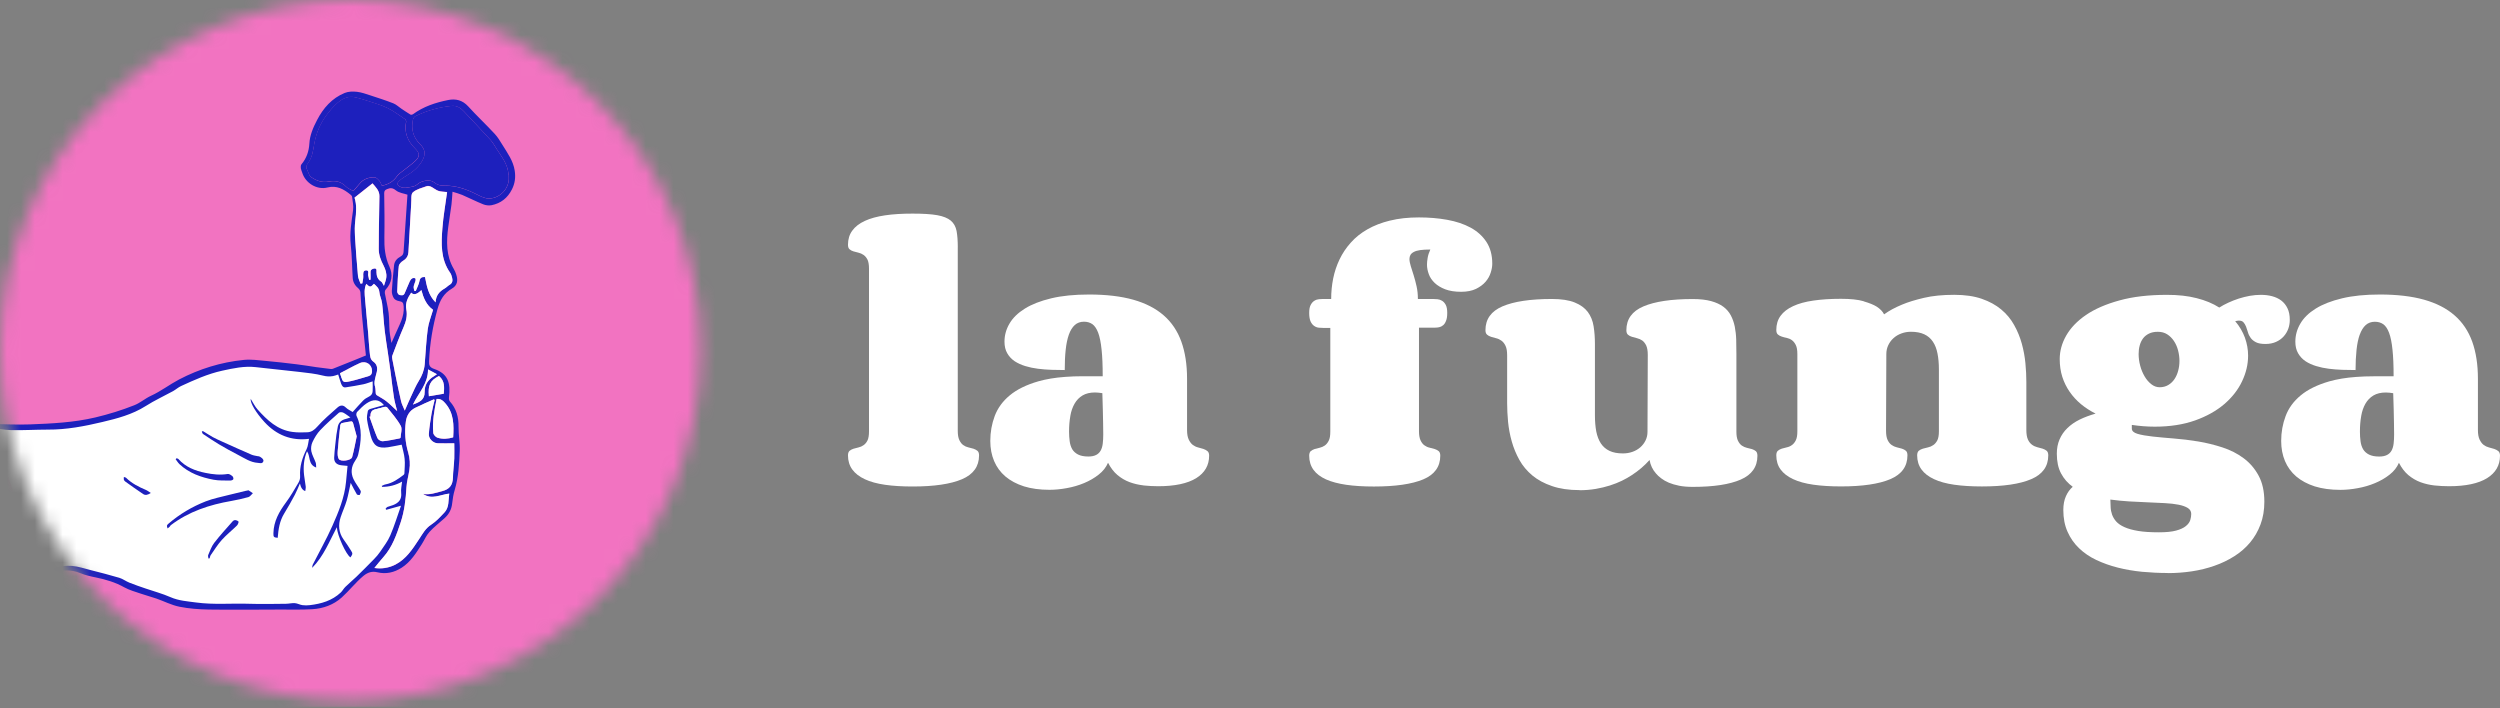 <svg width="180" height="51" viewBox="0 0 180 51" fill="none" xmlns="http://www.w3.org/2000/svg">
<rect x="0" y="0" width="180" height="51" fill="#808080" stroke="none"/>
<mask id="mask0_1276_2903" style="mask-type:luminance" maskUnits="userSpaceOnUse" x="0" y="0" width="51" height="51">
<path d="M25.23 50.46C39.164 50.46 50.46 39.164 50.46 25.23C50.46 11.296 39.164 0 25.23 0C11.296 0 0 11.296 0 25.23C0 39.164 11.296 50.46 25.23 50.46Z" fill="white"/>
</mask>
<g mask="url(#mask0_1276_2903)">
<path d="M51.63 -1.424H-0.679V50.886H51.63V-1.424Z" fill="#F273C1"/>
<path d="M29.317 32.999C29.292 32.743 29.231 32.494 29.17 32.254C29.145 32.152 29.121 32.054 29.101 31.956L29.056 31.757L28.852 31.793C28.75 31.814 28.648 31.834 28.547 31.855C28.326 31.899 28.098 31.944 27.87 31.977C27.243 32.066 27.027 31.92 26.856 31.296C26.766 30.958 26.664 30.563 26.603 30.168C26.583 30.021 26.616 29.846 26.648 29.675V29.65C26.648 29.65 26.677 29.634 26.685 29.634C26.925 29.561 27.166 29.496 27.41 29.43L27.98 29.276L27.777 29.023C27.495 28.681 27.174 28.542 26.807 28.608C26.962 28.465 27.007 28.294 27.011 28.159C27.019 28 27.015 27.842 27.015 27.671C27.015 27.597 27.015 27.52 27.015 27.438V27.149L26.738 27.239C26.656 27.263 26.583 27.292 26.509 27.316C26.363 27.369 26.237 27.414 26.106 27.438C25.678 27.528 25.242 27.597 24.831 27.662C24.811 27.662 24.786 27.671 24.737 27.536C24.684 27.393 24.64 27.247 24.595 27.096C24.574 27.027 24.554 26.958 24.53 26.884L24.464 26.685L24.265 26.75C24.22 26.766 24.175 26.778 24.13 26.795C24.053 26.823 23.984 26.848 23.923 26.856C23.707 26.892 23.511 26.88 23.295 26.827C22.782 26.697 22.248 26.636 21.735 26.575L21.576 26.554C20.969 26.485 20.362 26.42 19.755 26.355C19.307 26.306 18.859 26.261 18.41 26.208C17.543 26.11 16.72 26.294 15.921 26.469C14.838 26.709 13.819 27.174 12.923 27.585C12.793 27.646 12.678 27.727 12.568 27.805C12.491 27.862 12.414 27.915 12.34 27.956C12.112 28.082 11.88 28.2 11.648 28.322C11.216 28.546 10.768 28.774 10.348 29.043C9.423 29.63 8.372 29.911 7.289 30.168C6.148 30.437 4.799 30.718 3.422 30.71C3.023 30.71 2.62 30.718 2.229 30.73C1.752 30.742 1.255 30.759 0.77 30.746C0.412 30.738 0.045 30.677 -0.313 30.62L-0.717 30.555L3.015 41.359L3.211 41.298C3.891 41.082 4.506 40.907 5.142 40.96C5.467 40.988 5.789 41.074 6.127 41.168C6.233 41.196 6.343 41.229 6.449 41.253L6.555 41.282C7.195 41.445 7.859 41.616 8.503 41.807C8.625 41.844 8.743 41.909 8.869 41.982C8.975 42.044 9.089 42.105 9.207 42.154C9.537 42.288 9.88 42.406 10.21 42.516L10.393 42.577C10.588 42.642 10.784 42.708 10.98 42.769C11.371 42.895 11.778 43.021 12.153 43.188C12.674 43.416 13.208 43.486 13.725 43.547C13.831 43.559 13.941 43.571 14.047 43.587C14.882 43.702 15.722 43.689 16.537 43.681C16.985 43.677 17.449 43.669 17.905 43.681C18.586 43.706 19.274 43.693 19.938 43.689C20.138 43.689 20.337 43.685 20.537 43.681C20.643 43.681 20.745 43.669 20.847 43.657C20.965 43.645 21.075 43.628 21.177 43.636C21.246 43.641 21.328 43.669 21.413 43.697C21.503 43.73 21.596 43.763 21.702 43.775C21.8 43.787 21.898 43.795 22.004 43.795C22.102 43.795 22.199 43.787 22.301 43.775C23.344 43.649 24.065 43.351 24.64 42.809C24.717 42.736 24.778 42.651 24.835 42.569C24.88 42.504 24.925 42.443 24.974 42.398C25.104 42.272 25.238 42.154 25.373 42.031C25.507 41.913 25.642 41.791 25.768 41.669C26.196 41.253 26.624 40.825 27.035 40.402C27.166 40.267 27.357 40.063 27.512 39.831C27.565 39.754 27.622 39.672 27.675 39.595C27.887 39.289 28.102 38.976 28.253 38.625C28.461 38.145 28.624 37.656 28.803 37.138C28.877 36.922 28.95 36.703 29.031 36.478L29.166 36.096L28.881 36.173C29.027 35.977 29.084 35.737 29.052 35.448C29.035 35.301 29.06 35.138 29.084 34.967C29.096 34.877 29.109 34.784 29.117 34.69L29.149 34.344C29.227 34.279 29.28 34.181 29.284 34.083C29.284 33.989 29.292 33.895 29.296 33.802C29.312 33.541 29.325 33.268 29.296 32.999H29.317ZM24.517 29.451C24.489 29.451 24.464 29.451 24.436 29.455C24.562 29.353 24.631 29.378 24.721 29.467C24.729 29.475 24.737 29.483 24.745 29.492C24.684 29.467 24.599 29.451 24.517 29.451ZM22.578 31.182C22.546 31.231 22.517 31.28 22.485 31.329L22.195 31.366C21.641 31.435 21.124 31.386 20.647 31.223C20.761 31.252 20.883 31.276 21.006 31.292C21.397 31.345 21.792 31.333 22.13 31.317C22.305 31.309 22.456 31.256 22.582 31.182H22.578ZM24.587 33.276C24.265 33.248 24.232 33.085 24.236 32.93C24.257 32.51 24.305 32.078 24.354 31.663L24.395 31.317C24.403 31.243 24.42 31.166 24.436 31.093C24.452 31.007 24.473 30.918 24.485 30.82C24.513 30.559 24.644 30.416 24.921 30.347C24.998 30.327 25.071 30.302 25.153 30.274L25.511 30.156C25.862 31.011 25.731 31.899 25.548 32.661C25.515 32.796 25.43 32.934 25.357 33.04C25.291 33.134 25.238 33.231 25.194 33.333L24.587 33.276ZM25.287 29.846L25.401 29.919L25.414 29.907C25.414 29.907 25.414 29.927 25.418 29.936L25.316 29.866C25.316 29.866 25.296 29.854 25.287 29.846ZM16.398 34.336C16.398 34.336 16.435 34.344 16.496 34.389C16.288 34.389 16.084 34.389 15.885 34.384C16.052 34.384 16.223 34.368 16.398 34.34V34.336ZM16.076 35.949C16.239 35.908 16.402 35.871 16.565 35.827C16.83 35.757 17.099 35.692 17.368 35.631L17.689 35.554C17.722 35.545 17.759 35.537 17.808 35.529H17.832L17.869 35.55C17.848 35.57 17.828 35.586 17.816 35.59C17.445 35.696 17.054 35.786 16.614 35.859C16.17 35.937 15.75 36.026 15.351 36.132C15.591 36.063 15.84 36.002 16.08 35.945L16.076 35.949ZM17.416 32.665C17.616 32.755 17.816 32.84 18.011 32.926C18.125 32.975 18.244 32.995 18.354 33.02C18.398 33.028 18.439 33.036 18.484 33.044C18.504 33.048 18.529 33.052 18.553 33.052C18.598 33.056 18.655 33.093 18.696 33.13C18.683 33.13 18.671 33.13 18.659 33.126C18.622 33.121 18.586 33.113 18.553 33.113C18.182 33.089 17.856 32.91 17.514 32.722C17.482 32.706 17.449 32.686 17.416 32.669V32.665ZM16.911 37.66C16.911 37.66 16.903 37.672 16.899 37.676C16.87 37.701 16.846 37.729 16.818 37.754C16.842 37.729 16.862 37.701 16.887 37.676C16.891 37.668 16.899 37.66 16.911 37.656V37.66Z" fill="white"/>
<path d="M26.343 25.579C26.245 24.589 26.139 23.579 26.049 22.568C26.004 22.067 25.996 21.562 25.951 21.057C25.943 20.959 25.886 20.837 25.813 20.776C25.573 20.576 25.418 20.332 25.397 20.026C25.344 19.228 25.344 18.425 25.255 17.631C25.161 16.779 25.312 15.96 25.422 15.129C25.467 14.816 25.385 14.482 25.348 14.16C25.34 14.103 25.279 14.046 25.226 14.005C24.745 13.618 24.248 13.329 23.572 13.5C22.814 13.691 21.991 13.182 21.763 12.44C21.727 12.326 21.674 12.22 21.657 12.106C21.645 12.017 21.653 11.89 21.706 11.829C22.065 11.402 22.24 10.905 22.273 10.351C22.305 9.731 22.554 9.169 22.831 8.639C23.275 7.78 23.902 7.067 24.819 6.692C25.084 6.582 25.418 6.578 25.707 6.611C26.037 6.647 26.359 6.769 26.677 6.871C27.227 7.051 27.776 7.226 28.314 7.438C28.526 7.519 28.701 7.694 28.897 7.825C29.113 7.967 29.329 8.118 29.549 8.248C29.589 8.273 29.679 8.261 29.724 8.232C30.486 7.67 31.358 7.385 32.27 7.201C32.824 7.091 33.301 7.214 33.708 7.658C34.323 8.334 34.996 8.965 35.619 9.638C35.839 9.874 36.01 10.163 36.181 10.44C36.54 11.023 36.955 11.581 37.061 12.294C37.13 12.766 37.081 13.198 36.861 13.634C36.548 14.257 36.063 14.64 35.391 14.775C35.199 14.812 34.971 14.783 34.788 14.71C34.279 14.506 33.786 14.253 33.276 14.033C33.065 13.944 32.836 13.887 32.58 13.805C32.555 14.131 32.543 14.433 32.506 14.73C32.437 15.272 32.343 15.81 32.274 16.347C32.136 17.386 32.111 18.413 32.673 19.366C32.751 19.497 32.808 19.639 32.853 19.782C32.991 20.214 32.922 20.552 32.543 20.776C31.952 21.122 31.679 21.611 31.496 22.267C31.158 23.489 30.95 24.719 30.893 25.982C30.877 26.304 30.934 26.451 31.264 26.565C32.266 26.907 32.453 27.587 32.327 28.602C32.315 28.7 32.327 28.83 32.384 28.895C32.861 29.421 33.024 30.032 33.016 30.733C33.008 31.311 33.126 31.894 33.101 32.472C33.06 33.409 33.016 34.35 32.743 35.263C32.645 35.581 32.592 35.915 32.555 36.249C32.511 36.685 32.319 37.031 32.001 37.316C31.639 37.642 31.247 37.939 30.922 38.298C30.694 38.547 30.559 38.88 30.376 39.17C29.968 39.805 29.573 40.457 28.917 40.877C28.384 41.215 27.805 41.358 27.165 41.203C26.795 41.113 26.485 41.203 26.167 41.463C25.597 41.94 25.145 42.531 24.599 43.024C24.012 43.549 23.271 43.818 22.48 43.863C21.718 43.908 20.953 43.887 20.187 43.887C18.468 43.892 16.748 43.912 15.029 43.887C14.324 43.875 13.607 43.822 12.919 43.684C12.348 43.57 11.815 43.289 11.261 43.097C10.882 42.967 10.491 42.865 10.112 42.734C9.725 42.6 9.317 42.49 8.963 42.294C8.315 41.932 7.627 41.724 6.906 41.578C6.519 41.5 6.127 41.41 5.765 41.26C5.105 40.987 4.445 41.06 3.781 41.162C3.386 41.223 2.995 41.313 2.559 41.398C2.587 41.345 2.599 41.272 2.632 41.26C3.467 41.011 4.294 40.673 5.186 40.746C5.639 40.783 6.087 40.934 6.531 41.048C7.219 41.223 7.908 41.398 8.592 41.602C8.845 41.679 9.069 41.855 9.317 41.952C9.704 42.107 10.1 42.242 10.495 42.376C11.089 42.58 11.701 42.743 12.275 42.995C12.87 43.256 13.489 43.293 14.112 43.378C15.392 43.553 16.671 43.427 17.95 43.472C18.826 43.5 19.702 43.48 20.578 43.472C20.798 43.472 21.014 43.411 21.23 43.427C21.413 43.439 21.588 43.545 21.771 43.57C21.947 43.594 22.134 43.594 22.313 43.57C23.136 43.472 23.91 43.248 24.534 42.661C24.66 42.543 24.741 42.376 24.868 42.254C25.124 42.001 25.405 41.773 25.662 41.525C26.09 41.109 26.509 40.689 26.925 40.262C27.088 40.095 27.247 39.915 27.377 39.72C27.634 39.337 27.923 38.966 28.102 38.547C28.396 37.866 28.608 37.157 28.872 36.412C28.461 36.526 28.139 36.615 27.813 36.705L27.76 36.636C27.805 36.591 27.838 36.522 27.891 36.501C28.021 36.448 28.163 36.42 28.298 36.367C28.701 36.212 28.938 35.959 28.885 35.479C28.856 35.226 28.921 34.965 28.95 34.676C28.494 34.933 28.017 35.055 27.512 35.055L27.487 34.986C27.577 34.949 27.666 34.892 27.76 34.876C28.265 34.782 28.665 34.493 29.06 34.191C29.088 34.167 29.117 34.122 29.117 34.09C29.129 33.739 29.17 33.381 29.133 33.034C29.101 32.688 28.991 32.346 28.921 32.016C28.595 32.077 28.265 32.154 27.931 32.203C27.198 32.305 26.88 32.093 26.685 31.368C26.583 30.989 26.485 30.602 26.428 30.215C26.399 30.016 26.448 29.796 26.485 29.592C26.497 29.531 26.587 29.466 26.656 29.445C26.982 29.343 27.316 29.262 27.646 29.168C27.279 28.72 26.868 28.728 26.399 29.038C26.143 29.205 25.927 29.441 25.711 29.661C25.658 29.718 25.638 29.869 25.67 29.942C26.106 30.859 26.008 31.796 25.788 32.733C25.752 32.892 25.658 33.042 25.568 33.181C25.283 33.601 25.242 34.049 25.45 34.493C25.589 34.79 25.809 35.055 25.968 35.344C26.004 35.414 25.947 35.544 25.902 35.634C25.894 35.654 25.719 35.638 25.695 35.597C25.536 35.324 25.393 35.043 25.251 34.766C25.157 35.185 25.084 35.617 24.965 36.029C24.847 36.436 24.664 36.827 24.529 37.231C24.342 37.797 24.379 38.339 24.737 38.84C24.925 39.1 25.1 39.365 25.271 39.638C25.41 39.858 25.397 39.891 25.234 40.131C24.933 39.96 24.285 38.567 24.253 37.96C23.711 38.978 23.316 40.033 22.476 40.885C22.493 40.783 22.488 40.714 22.513 40.665C22.985 39.732 23.507 38.819 23.931 37.862C24.379 36.852 24.807 35.825 24.913 34.701C24.949 34.326 24.986 33.951 25.023 33.544C24.908 33.531 24.754 33.515 24.599 33.503C24.248 33.47 24.041 33.287 24.061 32.937C24.09 32.395 24.159 31.853 24.22 31.311C24.236 31.144 24.289 30.981 24.305 30.818C24.346 30.451 24.554 30.248 24.9 30.162C25.006 30.138 25.104 30.097 25.23 30.056C25.047 29.93 24.892 29.8 24.713 29.71C24.627 29.669 24.46 29.661 24.399 29.718C23.939 30.122 23.479 30.525 23.059 30.969C22.827 31.213 22.643 31.523 22.497 31.833C22.407 32.024 22.374 32.281 22.415 32.489C22.472 32.77 22.631 33.03 22.729 33.307C22.765 33.405 22.753 33.519 22.765 33.662C22.163 33.442 22.366 32.855 22.105 32.492C21.869 33.055 21.828 33.625 21.894 34.212C21.926 34.489 21.979 34.758 22.012 35.035C22.024 35.136 21.991 35.242 21.979 35.356C21.786 35.297 21.659 35.114 21.596 34.807C21.474 35.088 21.368 35.356 21.234 35.613C20.989 36.074 20.737 36.526 20.464 36.97C20.13 37.512 20.044 38.111 19.995 38.722C19.702 38.701 19.681 38.648 19.686 38.396C19.702 37.532 20.101 36.84 20.594 36.171C20.928 35.719 21.209 35.23 21.494 34.745C21.572 34.615 21.617 34.444 21.608 34.293C21.564 33.593 21.763 32.961 22.073 32.342C22.183 32.122 22.191 31.849 22.248 31.596C20.969 31.755 19.906 31.327 19.038 30.382C18.435 29.726 18.007 29.009 18.048 28.712C18.219 28.981 18.349 29.266 18.549 29.486C19.238 30.252 19.975 30.957 21.058 31.099C21.417 31.148 21.784 31.14 22.142 31.124C22.427 31.107 22.631 30.957 22.839 30.724C23.283 30.223 23.796 29.783 24.301 29.339C24.473 29.189 24.68 29.123 24.896 29.339C25.039 29.482 25.242 29.567 25.393 29.665C25.65 29.38 25.882 29.107 26.135 28.85C26.249 28.732 26.395 28.639 26.542 28.569C26.721 28.484 26.823 28.358 26.831 28.166C26.844 27.942 26.831 27.714 26.831 27.457C26.587 27.535 26.387 27.62 26.175 27.665C25.748 27.755 25.32 27.824 24.888 27.889C24.697 27.918 24.619 27.771 24.562 27.628C24.485 27.416 24.424 27.2 24.35 26.964C24.212 27.009 24.098 27.058 23.98 27.078C23.739 27.119 23.515 27.111 23.267 27.046C22.717 26.907 22.142 26.846 21.576 26.781C20.525 26.659 19.466 26.553 18.415 26.434C17.587 26.341 16.793 26.516 15.995 26.691C14.956 26.919 13.994 27.355 13.037 27.795C12.833 27.889 12.662 28.048 12.466 28.158C11.806 28.52 11.118 28.834 10.487 29.237C9.521 29.849 8.441 30.13 7.362 30.386C6.079 30.692 4.779 30.94 3.447 30.932C2.563 30.932 1.679 30.989 0.795 30.969C0.293 30.957 -0.204 30.851 -0.701 30.777C-0.786 30.765 -0.859 30.704 -0.941 30.663C-0.941 30.635 -0.941 30.606 -0.941 30.578C-0.859 30.561 -0.778 30.525 -0.701 30.525C0.253 30.537 1.206 30.594 2.155 30.557C3.732 30.496 5.309 30.423 6.861 30.056C7.822 29.828 8.759 29.539 9.672 29.176C10.095 29.009 10.454 28.687 10.87 28.496C11.586 28.17 12.206 27.685 12.894 27.323C14.353 26.561 15.913 26.076 17.555 25.913C18.076 25.86 18.61 25.938 19.14 25.986C19.873 26.052 20.61 26.137 21.344 26.227C21.82 26.284 22.289 26.365 22.765 26.434C23.1 26.479 23.434 26.524 23.764 26.561C23.829 26.569 23.906 26.577 23.963 26.553C24.468 26.357 24.97 26.153 25.471 25.95C25.748 25.84 26.025 25.722 26.351 25.591L26.343 25.579ZM27.495 13.377C27.976 13.284 28.331 13.068 28.591 12.685C28.693 12.538 28.86 12.432 29.003 12.318C29.296 12.082 29.606 11.866 29.883 11.613C30.245 11.283 30.245 11.047 29.895 10.701C29.353 10.167 29.092 9.548 29.243 8.786C29.255 8.725 29.227 8.627 29.182 8.595C28.762 8.313 28.351 8.004 27.899 7.78C27.455 7.564 26.97 7.434 26.497 7.275C26.204 7.177 25.911 7.091 25.613 7.018C25.018 6.867 24.566 7.156 24.167 7.535C23.931 7.759 23.719 8.016 23.523 8.281C23.051 8.904 22.761 9.613 22.627 10.383C22.541 10.864 22.484 11.349 22.179 11.748C22.053 11.911 22.02 12.062 22.126 12.249C22.22 12.412 22.252 12.652 22.391 12.746C22.765 13.003 23.181 13.178 23.67 13.08C24.126 12.986 24.55 13.064 24.9 13.426C25.047 13.573 25.263 13.65 25.438 13.76C25.613 13.561 25.768 13.394 25.911 13.214C26.184 12.88 26.562 12.77 26.966 12.77C27.088 12.77 27.227 12.921 27.324 13.035C27.41 13.133 27.447 13.271 27.503 13.39L27.495 13.377ZM36.633 12.807C36.633 12.75 36.633 12.689 36.633 12.632C36.633 12.591 36.613 12.55 36.609 12.51C36.548 11.805 36.112 11.279 35.753 10.717C35.615 10.497 35.489 10.265 35.313 10.073C34.686 9.385 34.042 8.709 33.407 8.028C33.166 7.772 32.893 7.596 32.527 7.629C31.614 7.719 30.746 7.963 29.924 8.362C29.838 8.403 29.752 8.525 29.732 8.623C29.598 9.291 29.74 9.882 30.241 10.379C30.624 10.758 30.669 11.12 30.396 11.589C30.135 12.041 29.744 12.371 29.296 12.636C29.101 12.75 28.909 12.876 28.746 13.027C28.542 13.214 28.587 13.337 28.832 13.459C29.101 13.593 29.361 13.492 29.622 13.459C29.765 13.443 29.928 13.377 30.038 13.284C30.359 12.999 30.971 12.897 31.256 13.133C31.48 13.316 31.72 13.377 32.001 13.373C32.849 13.353 33.61 13.638 34.356 14.013C34.633 14.152 34.959 14.315 35.248 14.298C36.018 14.249 36.65 13.593 36.637 12.815L36.633 12.807ZM31.292 28.814L31.231 28.761C30.783 28.965 30.323 29.156 29.883 29.376C29.488 29.576 29.272 29.942 29.215 30.358C29.117 31.103 29.17 31.853 29.382 32.582C29.508 33.006 29.537 33.425 29.467 33.857C29.406 34.269 29.28 34.676 29.259 35.088C29.21 35.951 29.117 36.803 28.84 37.626C28.542 38.518 28.241 39.406 27.593 40.127C27.373 40.372 27.174 40.632 26.95 40.901C27.467 40.987 28.001 40.893 28.453 40.665C29.239 40.262 29.691 39.553 30.156 38.848C30.412 38.461 30.62 38.049 31.044 37.781C31.398 37.552 31.692 37.222 31.989 36.913C32.352 36.534 32.262 36.021 32.343 35.548C31.7 35.621 31.081 36.008 30.453 35.572C30.934 35.654 31.37 35.487 31.826 35.373C32.36 35.234 32.592 34.933 32.604 34.399C32.616 33.939 32.678 33.478 32.702 33.018C32.718 32.656 32.702 32.293 32.702 31.926C32.254 31.926 31.875 31.939 31.5 31.926C31.174 31.914 30.844 31.588 30.869 31.262C30.905 30.761 30.987 30.264 31.068 29.771C31.121 29.453 31.211 29.14 31.284 28.826L31.292 28.814ZM32.193 13.822C31.948 13.793 31.741 13.797 31.553 13.732C31.366 13.667 31.211 13.52 31.032 13.434C30.938 13.39 30.808 13.365 30.718 13.398C30.376 13.524 29.98 13.61 29.724 13.846C29.569 13.989 29.638 14.371 29.606 14.645C29.606 14.653 29.606 14.661 29.606 14.669C29.541 15.83 29.479 16.991 29.406 18.152C29.39 18.413 29.268 18.617 29.027 18.763C28.889 18.845 28.73 19.012 28.713 19.15C28.644 19.761 28.62 20.372 28.599 20.988C28.599 21.069 28.681 21.212 28.75 21.224C28.881 21.252 29.056 21.301 29.137 21.102C29.255 20.808 29.378 20.515 29.512 20.226C29.549 20.148 29.614 20.071 29.687 20.03C29.74 19.998 29.838 20.002 29.895 20.03C29.928 20.047 29.932 20.152 29.915 20.214C29.879 20.352 29.805 20.478 29.785 20.617C29.769 20.719 29.814 20.829 29.83 20.935C29.866 20.935 29.903 20.935 29.936 20.939C30.029 20.698 30.16 20.466 30.205 20.218C30.249 19.965 30.388 19.933 30.6 19.936C30.726 20.576 30.824 21.22 31.362 21.762C31.386 21.236 31.655 20.967 32.017 20.759C32.14 20.69 32.237 20.572 32.364 20.503C32.58 20.381 32.608 20.193 32.551 19.985C32.519 19.863 32.486 19.737 32.413 19.635C31.712 18.641 31.769 17.512 31.855 16.396C31.924 15.537 32.075 14.681 32.193 13.809V13.822ZM29.606 21.069C29.353 21.448 29.166 21.827 29.251 22.279C29.341 22.735 29.231 23.151 29.048 23.57C28.754 24.243 28.502 24.931 28.241 25.616C28.216 25.685 28.225 25.775 28.241 25.848C28.314 26.243 28.392 26.638 28.473 27.029C28.604 27.653 28.73 28.28 28.877 28.899C28.925 29.111 29.039 29.311 29.141 29.567C29.312 29.176 29.451 28.846 29.602 28.524C29.777 28.154 29.936 27.771 30.152 27.424C30.384 27.054 30.539 26.663 30.575 26.231C30.649 25.387 30.681 24.536 30.795 23.697C30.856 23.228 31.044 22.776 31.178 22.312C30.685 21.961 30.482 21.444 30.335 20.886C30.023 21.206 29.778 21.269 29.602 21.073L29.606 21.069ZM27.642 20.584C27.707 20.36 27.785 20.177 27.813 19.994C27.858 19.676 27.756 19.383 27.61 19.097C27.418 18.731 27.271 18.344 27.271 17.92C27.271 17.517 27.271 17.113 27.279 16.71C27.292 15.842 27.308 14.974 27.32 14.111C27.324 13.703 27.043 13.459 26.823 13.194C26.383 13.544 25.972 13.87 25.528 14.221C25.699 14.742 25.65 15.317 25.581 15.895C25.536 16.262 25.536 16.637 25.56 17.003C25.617 17.953 25.691 18.902 25.776 19.847C25.793 20.038 25.894 20.226 25.959 20.413L26.09 20.397C26.114 20.226 26.167 20.051 26.159 19.88C26.151 19.684 26.127 19.456 26.371 19.456C26.611 19.456 26.473 19.704 26.514 19.839C26.542 19.936 26.554 20.043 26.575 20.14C26.611 20.14 26.648 20.132 26.681 20.128C26.681 19.957 26.689 19.786 26.681 19.611C26.672 19.411 26.799 19.334 26.958 19.321C27.149 19.305 27.108 19.476 27.108 19.578C27.112 19.863 27.186 20.104 27.447 20.267C27.52 20.311 27.552 20.421 27.646 20.572L27.642 20.584ZM29.337 14.017C29.076 13.927 28.73 13.891 28.506 13.707C28.273 13.52 28.111 13.516 27.874 13.614C27.72 13.675 27.658 13.748 27.662 13.923C27.679 14.974 27.695 16.03 27.675 17.081C27.658 17.814 27.724 18.511 28.037 19.195C28.302 19.774 28.225 20.36 27.764 20.857C27.711 20.914 27.699 21.037 27.711 21.122C27.793 21.591 27.919 22.055 27.98 22.528C28.033 22.959 28.013 23.399 28.049 23.835C28.07 24.1 28.131 24.361 28.184 24.695C28.302 24.426 28.392 24.23 28.477 24.031C28.746 23.395 29.129 22.801 29.064 22.063C29.039 21.786 28.991 21.725 28.718 21.676C28.587 21.656 28.42 21.574 28.355 21.468C28.265 21.322 28.204 21.118 28.212 20.947C28.245 20.336 28.31 19.725 28.371 19.114C28.4 18.812 28.587 18.604 28.84 18.47C29.007 18.384 29.052 18.262 29.06 18.087C29.149 16.714 29.247 15.337 29.337 14.021V14.017ZM26.375 20.442C26.204 20.808 26.257 21.171 26.285 21.525C26.355 22.361 26.44 23.2 26.514 24.035C26.554 24.479 26.567 24.923 26.619 25.367C26.648 25.608 26.64 25.876 26.884 26.043C27.157 26.235 27.198 26.512 27.125 26.809C27.039 27.164 26.901 27.506 27.015 27.885C27.055 28.023 27.035 28.182 27.055 28.333C27.059 28.378 27.096 28.435 27.133 28.459C27.361 28.61 27.613 28.732 27.825 28.899C28.111 29.127 28.367 29.392 28.599 29.604C28.526 29.303 28.416 28.956 28.363 28.606C28.269 28.027 28.212 27.445 28.135 26.862C28.074 26.398 28.005 25.933 27.939 25.473C27.862 24.927 27.764 24.381 27.703 23.831C27.626 23.167 27.593 22.495 27.512 21.831C27.479 21.562 27.337 21.301 27.316 21.032C27.292 20.739 27.104 20.605 26.925 20.438C26.681 20.698 26.64 20.698 26.379 20.45L26.375 20.442ZM26.672 29.983C26.648 29.991 26.628 29.999 26.603 30.003C26.791 30.521 26.962 31.042 27.178 31.547C27.227 31.657 27.434 31.78 27.556 31.767C27.968 31.731 28.371 31.637 28.779 31.56C28.803 31.555 28.844 31.519 28.844 31.498C28.86 31.213 28.974 30.871 28.856 30.659C28.595 30.183 28.221 29.767 27.882 29.335C27.854 29.299 27.76 29.278 27.707 29.29C27.479 29.343 27.255 29.421 27.027 29.47C26.742 29.531 26.66 29.722 26.672 29.979V29.983ZM31.435 28.724C31.268 29.539 31.117 30.346 31.195 31.173C31.207 31.299 31.37 31.474 31.496 31.515C31.867 31.633 32.254 31.604 32.629 31.49C32.682 30.602 32.686 29.747 32.054 29.03C31.891 28.842 31.728 28.7 31.435 28.724ZM25.683 31.421C25.589 31.079 25.507 30.757 25.414 30.439C25.401 30.398 25.332 30.337 25.299 30.341C25.071 30.37 24.843 30.411 24.619 30.468C24.566 30.48 24.509 30.578 24.501 30.639C24.432 31.254 24.363 31.869 24.314 32.489C24.301 32.676 24.301 32.896 24.391 33.051C24.517 33.271 25.283 33.165 25.352 32.92C25.487 32.431 25.577 31.926 25.683 31.429V31.421ZM24.485 26.87C24.509 26.952 24.521 27.001 24.538 27.05C24.701 27.535 24.705 27.559 25.202 27.453C25.658 27.355 26.106 27.209 26.554 27.074C26.721 27.025 26.782 26.899 26.787 26.728C26.795 26.251 26.355 25.942 25.902 26.145C25.422 26.361 24.961 26.622 24.485 26.87ZM31.956 28.345C31.985 27.918 32.05 27.429 31.606 27.07C30.971 27.396 30.803 27.738 30.881 28.529C31.223 28.471 31.565 28.41 31.96 28.345H31.956ZM30.816 26.598C30.824 27.632 30.127 28.296 29.728 29.131C30.196 28.956 30.587 28.793 30.575 28.211C30.563 27.714 30.82 27.331 31.256 27.082C31.317 27.046 31.374 27.005 31.459 26.944C31.239 26.826 31.052 26.724 30.816 26.598Z" fill="#1D20BD"/>
<path d="M17.89 35.298C17.971 35.351 18.089 35.432 18.207 35.51C18.101 35.608 18.008 35.754 17.886 35.791C17.482 35.905 17.071 35.995 16.659 36.068C15.083 36.341 13.591 36.83 12.3 37.812C12.263 37.84 12.243 37.893 12.21 37.93C12.166 37.974 12.113 38.011 12.064 38.048C12.047 37.978 12.015 37.909 12.023 37.844C12.031 37.795 12.084 37.742 12.129 37.706C12.931 37.017 13.832 36.483 14.806 36.1C15.355 35.885 15.95 35.775 16.525 35.624C16.9 35.526 17.274 35.44 17.649 35.351C17.706 35.339 17.763 35.326 17.886 35.302L17.89 35.298Z" fill="#1D20BD"/>
<path d="M14.598 31.031C14.838 31.178 15.075 31.333 15.319 31.471C15.547 31.598 15.788 31.699 16.024 31.809C16.721 32.123 17.413 32.437 18.114 32.738C18.248 32.795 18.403 32.812 18.55 32.844C18.566 32.844 18.582 32.844 18.599 32.848C18.778 32.873 19.006 33.076 18.965 33.203C18.896 33.419 18.701 33.333 18.558 33.325C18.037 33.292 17.613 32.995 17.169 32.767C16.692 32.522 16.224 32.262 15.763 31.989C15.376 31.756 15.001 31.504 14.623 31.251C14.574 31.219 14.561 31.141 14.529 31.084C14.553 31.068 14.574 31.052 14.598 31.035V31.031Z" fill="#1D20BD"/>
<path d="M12.712 32.993C12.752 33.01 12.809 33.014 12.838 33.042C13.359 33.633 14.048 33.898 14.793 34.048C15.323 34.158 15.853 34.215 16.399 34.126C16.5 34.11 16.639 34.207 16.733 34.285C16.786 34.325 16.822 34.452 16.798 34.505C16.773 34.558 16.659 34.599 16.586 34.599C16.183 34.59 15.771 34.615 15.38 34.541C14.472 34.37 13.612 34.065 12.919 33.417C12.813 33.315 12.736 33.181 12.646 33.063C12.671 33.038 12.695 33.014 12.72 32.989L12.712 32.993Z" fill="#1D20BD"/>
<path d="M15.01 40.213C15.002 40.132 14.961 40.034 14.989 39.965C15.12 39.667 15.226 39.342 15.421 39.089C15.837 38.551 16.297 38.05 16.745 37.541C16.88 37.39 17.047 37.443 17.173 37.549C17.197 37.569 17.136 37.765 17.067 37.83C16.709 38.184 16.309 38.498 15.971 38.873C15.67 39.207 15.433 39.598 15.173 39.969C15.128 40.034 15.12 40.12 15.095 40.197L15.01 40.217V40.213Z" fill="#1D20BD"/>
<path d="M10.858 35.492C10.633 35.646 10.462 35.675 10.303 35.569C9.872 35.28 9.448 34.978 9.028 34.677C8.984 34.644 8.935 34.595 8.918 34.542C8.902 34.481 8.918 34.408 8.918 34.343C8.971 34.363 9.041 34.367 9.081 34.404C9.489 34.807 9.986 35.056 10.507 35.276C10.617 35.321 10.711 35.402 10.858 35.492Z" fill="#1D20BD"/>
<path d="M27.496 13.379C27.439 13.261 27.403 13.123 27.317 13.025C27.219 12.915 27.081 12.76 26.959 12.76C26.559 12.76 26.176 12.87 25.903 13.204C25.761 13.379 25.606 13.546 25.431 13.75C25.252 13.644 25.036 13.567 24.893 13.416C24.539 13.057 24.119 12.976 23.663 13.07C23.174 13.171 22.758 12.992 22.384 12.736C22.245 12.642 22.212 12.405 22.119 12.239C22.013 12.055 22.045 11.904 22.172 11.737C22.477 11.338 22.538 10.853 22.62 10.373C22.754 9.607 23.044 8.898 23.516 8.27C23.712 8.01 23.924 7.753 24.16 7.525C24.559 7.146 25.011 6.857 25.606 7.008C25.903 7.081 26.201 7.166 26.49 7.264C26.963 7.423 27.448 7.549 27.892 7.769C28.344 7.989 28.751 8.303 29.175 8.584C29.22 8.613 29.244 8.714 29.236 8.776C29.089 9.542 29.35 10.161 29.888 10.69C30.242 11.037 30.238 11.273 29.875 11.603C29.599 11.855 29.289 12.071 28.996 12.308C28.853 12.426 28.682 12.528 28.584 12.674C28.323 13.057 27.969 13.277 27.488 13.367L27.496 13.379Z" fill="#1D20BD"/>
<path d="M36.634 12.808C36.646 13.586 36.015 14.246 35.245 14.291C34.952 14.307 34.63 14.149 34.353 14.006C33.607 13.631 32.845 13.346 31.998 13.366C31.717 13.374 31.477 13.313 31.252 13.126C30.967 12.89 30.356 12.991 30.034 13.277C29.928 13.37 29.765 13.435 29.619 13.452C29.358 13.484 29.101 13.586 28.828 13.452C28.584 13.33 28.539 13.207 28.743 13.02C28.91 12.869 29.101 12.743 29.293 12.629C29.741 12.364 30.132 12.034 30.393 11.582C30.666 11.113 30.621 10.751 30.238 10.372C29.733 9.875 29.594 9.284 29.729 8.616C29.749 8.518 29.835 8.4 29.92 8.355C30.743 7.956 31.611 7.712 32.523 7.622C32.89 7.585 33.167 7.765 33.403 8.021C34.039 8.702 34.683 9.378 35.31 10.066C35.481 10.258 35.611 10.49 35.75 10.71C36.109 11.272 36.544 11.798 36.606 12.503C36.606 12.543 36.626 12.584 36.63 12.625C36.634 12.682 36.63 12.743 36.63 12.8L36.634 12.808Z" fill="#1D20BD"/>
<path d="M31.293 28.812C31.22 29.126 31.131 29.44 31.078 29.757C30.996 30.25 30.915 30.747 30.878 31.248C30.854 31.578 31.183 31.9 31.509 31.913C31.884 31.929 32.259 31.913 32.711 31.913C32.711 32.283 32.723 32.646 32.711 33.004C32.691 33.465 32.626 33.925 32.613 34.385C32.601 34.923 32.369 35.225 31.835 35.359C31.383 35.477 30.947 35.64 30.462 35.559C31.09 35.995 31.709 35.608 32.353 35.534C32.271 36.011 32.361 36.52 31.998 36.899C31.705 37.209 31.407 37.539 31.053 37.767C30.629 38.04 30.422 38.447 30.165 38.834C29.701 39.535 29.248 40.248 28.462 40.651C28.014 40.879 27.476 40.973 26.959 40.888C27.179 40.619 27.382 40.358 27.602 40.114C28.246 39.392 28.552 38.504 28.849 37.612C29.122 36.785 29.22 35.938 29.269 35.074C29.293 34.663 29.415 34.255 29.477 33.844C29.542 33.416 29.513 32.992 29.391 32.569C29.175 31.843 29.122 31.094 29.224 30.344C29.281 29.928 29.493 29.562 29.892 29.362C30.332 29.142 30.788 28.951 31.241 28.747L31.302 28.8L31.293 28.812Z" fill="white"/>
<path d="M32.193 13.822C32.075 14.694 31.92 15.549 31.855 16.409C31.766 17.529 31.713 18.658 32.413 19.648C32.483 19.745 32.519 19.876 32.552 19.998C32.605 20.21 32.58 20.393 32.364 20.515C32.242 20.585 32.145 20.703 32.018 20.772C31.656 20.98 31.391 21.249 31.362 21.774C30.825 21.233 30.727 20.589 30.6 19.949C30.389 19.945 30.254 19.978 30.205 20.23C30.16 20.479 30.03 20.711 29.936 20.951C29.9 20.951 29.863 20.951 29.83 20.947C29.814 20.841 29.769 20.731 29.786 20.63C29.806 20.491 29.879 20.365 29.916 20.226C29.932 20.169 29.928 20.063 29.896 20.043C29.843 20.014 29.741 20.01 29.688 20.043C29.614 20.084 29.549 20.161 29.513 20.238C29.382 20.528 29.256 20.821 29.138 21.114C29.056 21.318 28.885 21.269 28.751 21.237C28.686 21.22 28.6 21.082 28.6 21C28.625 20.385 28.649 19.774 28.714 19.163C28.73 19.02 28.889 18.857 29.028 18.776C29.272 18.629 29.39 18.425 29.407 18.165C29.48 17.004 29.541 15.843 29.606 14.682C29.606 14.673 29.606 14.665 29.606 14.657C29.639 14.38 29.57 13.997 29.724 13.859C29.981 13.626 30.372 13.537 30.719 13.411C30.808 13.378 30.943 13.402 31.032 13.447C31.212 13.533 31.37 13.679 31.554 13.745C31.737 13.81 31.949 13.802 32.193 13.834V13.822Z" fill="white"/>
<path d="M29.607 21.067C29.783 21.263 30.027 21.2 30.34 20.88C30.486 21.434 30.69 21.955 31.183 22.306C31.049 22.774 30.861 23.227 30.8 23.691C30.686 24.53 30.654 25.382 30.58 26.225C30.544 26.657 30.389 27.044 30.157 27.419C29.941 27.765 29.782 28.148 29.607 28.519C29.456 28.84 29.317 29.17 29.146 29.561C29.04 29.305 28.93 29.105 28.881 28.893C28.735 28.274 28.608 27.647 28.478 27.023C28.396 26.628 28.319 26.237 28.246 25.842C28.234 25.765 28.221 25.675 28.246 25.61C28.506 24.925 28.759 24.237 29.052 23.565C29.236 23.145 29.346 22.733 29.256 22.273C29.166 21.821 29.354 21.442 29.611 21.063L29.607 21.067Z" fill="white"/>
<path d="M27.643 20.585C27.549 20.434 27.517 20.324 27.444 20.279C27.183 20.116 27.109 19.876 27.105 19.591C27.105 19.489 27.146 19.318 26.955 19.334C26.796 19.351 26.665 19.424 26.678 19.623C26.686 19.795 26.678 19.966 26.678 20.141C26.641 20.141 26.604 20.149 26.572 20.153C26.551 20.051 26.543 19.95 26.511 19.852C26.47 19.717 26.612 19.469 26.368 19.469C26.123 19.469 26.148 19.697 26.156 19.892C26.16 20.064 26.111 20.235 26.087 20.41L25.956 20.426C25.891 20.239 25.79 20.051 25.773 19.86C25.688 18.915 25.614 17.965 25.557 17.016C25.537 16.649 25.533 16.271 25.578 15.908C25.647 15.325 25.696 14.751 25.525 14.234C25.965 13.883 26.38 13.557 26.82 13.207C27.036 13.472 27.321 13.716 27.317 14.124C27.305 14.991 27.289 15.859 27.276 16.723C27.272 17.126 27.272 17.529 27.268 17.933C27.268 18.357 27.415 18.744 27.607 19.11C27.753 19.395 27.855 19.689 27.81 20.006C27.786 20.194 27.708 20.373 27.639 20.597L27.643 20.585Z" fill="white"/>
<path d="M26.376 20.444C26.637 20.692 26.678 20.692 26.922 20.432C27.102 20.599 27.289 20.733 27.313 21.026C27.334 21.295 27.476 21.556 27.509 21.825C27.59 22.489 27.623 23.161 27.7 23.825C27.762 24.375 27.859 24.921 27.937 25.467C28.002 25.931 28.071 26.392 28.132 26.856C28.21 27.439 28.267 28.021 28.36 28.6C28.417 28.954 28.523 29.297 28.597 29.598C28.364 29.386 28.108 29.121 27.823 28.893C27.611 28.722 27.358 28.6 27.13 28.453C27.093 28.429 27.057 28.372 27.053 28.327C27.032 28.176 27.053 28.017 27.012 27.879C26.898 27.5 27.036 27.158 27.122 26.803C27.195 26.51 27.154 26.229 26.881 26.037C26.641 25.87 26.645 25.602 26.617 25.361C26.564 24.921 26.547 24.473 26.511 24.029C26.438 23.194 26.348 22.355 26.283 21.519C26.254 21.165 26.201 20.798 26.372 20.436L26.376 20.444Z" fill="white"/>
<path d="M26.673 29.983C26.661 29.723 26.742 29.535 27.027 29.474C27.255 29.425 27.479 29.348 27.708 29.295C27.761 29.283 27.85 29.299 27.883 29.34C28.221 29.772 28.596 30.187 28.856 30.664C28.975 30.876 28.856 31.218 28.844 31.503C28.844 31.523 28.803 31.56 28.779 31.564C28.372 31.642 27.968 31.735 27.557 31.772C27.435 31.784 27.227 31.662 27.178 31.552C26.962 31.047 26.791 30.525 26.604 30.008C26.628 30 26.648 29.992 26.673 29.988V29.983Z" fill="white"/>
<path d="M31.436 28.723C31.734 28.698 31.892 28.841 32.055 29.028C32.687 29.745 32.683 30.601 32.63 31.489C32.255 31.603 31.868 31.631 31.497 31.513C31.371 31.472 31.208 31.297 31.196 31.171C31.118 30.344 31.273 29.537 31.436 28.723Z" fill="white"/>
<path d="M25.683 31.423C25.578 31.92 25.488 32.425 25.353 32.914C25.284 33.158 24.518 33.264 24.392 33.044C24.302 32.894 24.302 32.669 24.314 32.482C24.363 31.863 24.429 31.248 24.502 30.633C24.51 30.571 24.567 30.474 24.62 30.461C24.844 30.404 25.072 30.368 25.3 30.335C25.337 30.331 25.402 30.392 25.415 30.433C25.508 30.751 25.59 31.073 25.683 31.415V31.423Z" fill="white"/>
<path d="M24.485 26.87C24.962 26.626 25.422 26.365 25.903 26.145C26.355 25.941 26.795 26.247 26.787 26.728C26.787 26.899 26.722 27.025 26.555 27.074C26.107 27.204 25.659 27.355 25.202 27.453C24.705 27.559 24.697 27.534 24.538 27.05C24.522 27.001 24.51 26.952 24.485 26.87Z" fill="white"/>
<path d="M31.957 28.346C31.566 28.412 31.22 28.473 30.877 28.53C30.804 27.735 30.967 27.393 31.602 27.071C32.047 27.43 31.981 27.919 31.953 28.346H31.957Z" fill="white"/>
<path d="M30.817 26.597C31.053 26.723 31.241 26.825 31.461 26.943C31.375 27 31.318 27.045 31.257 27.081C30.821 27.33 30.565 27.713 30.577 28.21C30.589 28.797 30.198 28.956 29.73 29.131C30.129 28.291 30.829 27.627 30.817 26.597Z" fill="white"/>
</g>
<path d="M113.727 35.288C112.963 35.288 112.302 35.191 111.746 34.998C111.191 34.81 110.718 34.555 110.331 34.235C109.948 33.914 109.634 33.544 109.398 33.12C109.163 32.697 108.977 32.251 108.847 31.785C108.715 31.321 108.628 30.849 108.581 30.375C108.537 29.901 108.514 29.447 108.514 29.015V25.59C108.514 25.296 108.478 25.069 108.401 24.907C108.324 24.743 108.226 24.617 108.107 24.53C107.989 24.445 107.864 24.386 107.734 24.356C107.604 24.325 107.478 24.289 107.361 24.252C107.239 24.216 107.146 24.161 107.067 24.094C106.99 24.029 106.953 23.92 106.953 23.768C106.953 22.978 107.365 22.405 108.182 22.056C109.003 21.706 110.185 21.527 111.738 21.527C112.426 21.527 112.975 21.612 113.385 21.781C113.792 21.945 114.105 22.174 114.322 22.461C114.536 22.751 114.678 23.093 114.739 23.488C114.804 23.886 114.835 24.313 114.835 24.771V29.917C114.835 30.349 114.869 30.732 114.932 31.068C114.999 31.404 115.11 31.694 115.264 31.929C115.423 32.164 115.627 32.342 115.887 32.464C116.142 32.585 116.463 32.646 116.844 32.646C117.089 32.646 117.318 32.61 117.535 32.533C117.75 32.458 117.937 32.35 118.097 32.211C118.255 32.073 118.383 31.909 118.478 31.716C118.573 31.524 118.62 31.315 118.62 31.086L118.64 25.543C118.64 25.259 118.6 25.038 118.527 24.876C118.45 24.718 118.354 24.597 118.241 24.516C118.127 24.439 118.002 24.382 117.87 24.352C117.738 24.317 117.614 24.287 117.499 24.25C117.385 24.216 117.286 24.165 117.213 24.098C117.136 24.034 117.099 23.924 117.099 23.772C117.099 22.982 117.507 22.409 118.328 22.06C119.147 21.71 120.331 21.531 121.885 21.531C122.404 21.531 122.842 21.582 123.198 21.679C123.551 21.776 123.845 21.912 124.078 22.082C124.312 22.257 124.492 22.465 124.62 22.709C124.748 22.952 124.843 23.219 124.904 23.517C124.96 23.813 124.999 24.127 125.007 24.459C125.015 24.791 125.021 25.14 125.021 25.502V31.086C125.021 31.366 125.058 31.578 125.133 31.732C125.208 31.884 125.297 32.002 125.413 32.083C125.526 32.16 125.652 32.215 125.78 32.245C125.907 32.271 126.029 32.302 126.143 32.336C126.256 32.373 126.351 32.423 126.426 32.488C126.497 32.555 126.534 32.662 126.534 32.818C126.534 33.608 126.132 34.182 125.332 34.53C124.527 34.881 123.379 35.055 121.887 35.055C121.516 35.055 121.189 35.029 120.907 34.974C120.621 34.917 120.372 34.842 120.159 34.755C119.946 34.664 119.766 34.561 119.614 34.445C119.46 34.332 119.33 34.212 119.226 34.085C118.983 33.809 118.833 33.485 118.768 33.118C118.407 33.526 117.979 33.892 117.485 34.212C117.276 34.35 117.041 34.486 116.777 34.614C116.511 34.741 116.225 34.857 115.911 34.956C115.597 35.055 115.258 35.138 114.893 35.201C114.53 35.262 114.143 35.296 113.731 35.296L113.727 35.288Z" fill="white"/>
<path d="M169.9 24.094C169.793 24.396 169.716 24.761 169.671 25.188C169.625 25.616 169.6 26.1 169.6 26.643C169.304 26.643 168.988 26.637 168.657 26.627C168.327 26.617 168.001 26.59 167.678 26.55C167.356 26.509 167.052 26.446 166.762 26.357C166.472 26.268 166.216 26.153 165.993 26.005C165.77 25.853 165.596 25.664 165.464 25.435C165.33 25.206 165.265 24.927 165.265 24.601C165.265 24.143 165.383 23.709 165.626 23.298C165.865 22.887 166.232 22.53 166.731 22.22C167.226 21.91 167.859 21.665 168.623 21.481C169.387 21.296 170.298 21.205 171.354 21.205C172.583 21.205 173.645 21.329 174.534 21.578C175.424 21.831 176.154 22.204 176.725 22.704C177.301 23.203 177.723 23.835 177.999 24.595C178.272 25.354 178.41 26.244 178.41 27.267V30.952C178.41 31.252 178.451 31.483 178.532 31.651C178.613 31.815 178.706 31.945 178.822 32.032C178.938 32.119 179.065 32.18 179.203 32.215C179.345 32.249 179.469 32.285 179.584 32.322C179.698 32.362 179.797 32.413 179.878 32.48C179.959 32.547 180 32.654 180 32.806C180 33.503 179.688 34.042 179.067 34.429C178.445 34.812 177.532 35.008 176.33 35.008C175.977 35.008 175.622 34.988 175.272 34.952C174.921 34.911 174.588 34.834 174.272 34.717C173.956 34.599 173.666 34.427 173.4 34.206C173.136 33.983 172.911 33.687 172.723 33.321C172.585 33.647 172.36 33.933 172.05 34.176C171.744 34.419 171.389 34.623 170.999 34.785C170.606 34.95 170.19 35.071 169.756 35.148C169.323 35.229 168.907 35.27 168.509 35.27C167.81 35.27 167.194 35.185 166.666 35.021C166.137 34.852 165.693 34.613 165.33 34.307C164.969 33.997 164.7 33.627 164.519 33.197C164.339 32.768 164.245 32.285 164.245 31.75C164.245 31.118 164.353 30.519 164.566 29.953C164.779 29.388 165.138 28.89 165.651 28.468C166.159 28.045 166.843 27.709 167.698 27.461C168.254 27.303 168.901 27.192 169.639 27.139C170.036 27.109 170.458 27.093 170.908 27.093H172.34C172.34 26.323 172.313 25.683 172.259 25.174C172.208 24.67 172.127 24.266 172.015 23.967C171.904 23.671 171.762 23.462 171.598 23.345C171.429 23.227 171.226 23.166 170.991 23.166C170.728 23.166 170.507 23.247 170.33 23.405C170.152 23.567 170.01 23.796 169.902 24.098L169.9 24.094ZM170.006 29.959C169.945 30.302 169.915 30.677 169.915 31.08C169.915 31.323 169.929 31.552 169.959 31.771C169.986 31.99 170.05 32.182 170.144 32.346C170.241 32.508 170.383 32.636 170.568 32.729C170.752 32.822 170.995 32.871 171.301 32.871C171.531 32.871 171.715 32.834 171.861 32.76C172.003 32.689 172.111 32.585 172.188 32.45C172.265 32.312 172.315 32.148 172.34 31.949C172.364 31.75 172.376 31.528 172.376 31.276C172.376 31.062 172.372 30.788 172.366 30.456C172.36 30.124 172.352 29.795 172.346 29.477C172.33 29.101 172.319 28.713 172.311 28.31C172.214 28.296 172.123 28.284 172.036 28.274C171.948 28.264 171.863 28.26 171.78 28.26C171.427 28.26 171.129 28.331 170.89 28.472C170.651 28.614 170.456 28.813 170.31 29.068C170.166 29.321 170.061 29.619 170.004 29.964L170.006 29.959Z" fill="white"/>
<path d="M77.064 29.957C77.003 30.3 76.972 30.675 76.972 31.078C76.972 31.321 76.989 31.55 77.017 31.769C77.045 31.988 77.108 32.18 77.201 32.344C77.299 32.506 77.441 32.634 77.625 32.727C77.81 32.82 78.053 32.869 78.359 32.869C78.588 32.869 78.773 32.832 78.919 32.758C79.061 32.687 79.168 32.583 79.245 32.447C79.322 32.31 79.373 32.146 79.397 31.947C79.422 31.748 79.434 31.526 79.434 31.274C79.434 31.06 79.43 30.786 79.424 30.454C79.418 30.122 79.409 29.793 79.403 29.475C79.389 29.099 79.377 28.712 79.369 28.308C79.272 28.294 79.18 28.282 79.093 28.272C79.008 28.262 78.921 28.258 78.838 28.258C78.485 28.258 78.187 28.329 77.948 28.47C77.708 28.612 77.514 28.811 77.368 29.066C77.224 29.319 77.118 29.617 77.061 29.962L77.064 29.957ZM82.327 34.948C81.977 34.907 81.644 34.83 81.328 34.713C81.011 34.595 80.721 34.423 80.456 34.202C80.192 33.979 79.967 33.683 79.778 33.317C79.641 33.643 79.416 33.928 79.105 34.172C78.799 34.415 78.444 34.619 78.055 34.782C77.662 34.946 77.246 35.067 76.812 35.144C76.378 35.225 75.963 35.266 75.565 35.266C74.866 35.266 74.249 35.181 73.722 35.017C73.193 34.848 72.749 34.609 72.386 34.303C72.025 33.993 71.755 33.623 71.575 33.193C71.394 32.764 71.301 32.281 71.301 31.747C71.301 31.114 71.409 30.515 71.621 29.949C71.834 29.384 72.193 28.886 72.706 28.464C73.215 28.041 73.898 27.705 74.754 27.457C75.31 27.299 75.957 27.188 76.697 27.135C77.09 27.105 77.516 27.089 77.964 27.089H79.395C79.395 26.319 79.369 25.678 79.314 25.17C79.263 24.666 79.182 24.262 79.071 23.962C78.959 23.667 78.817 23.458 78.653 23.34C78.485 23.223 78.282 23.162 78.047 23.162C77.783 23.162 77.562 23.243 77.386 23.401C77.207 23.563 77.066 23.792 76.958 24.094C76.851 24.396 76.774 24.761 76.729 25.188C76.682 25.616 76.662 26.1 76.662 26.643C76.362 26.643 76.046 26.637 75.715 26.627C75.385 26.617 75.058 26.59 74.736 26.55C74.413 26.509 74.109 26.446 73.819 26.357C73.529 26.268 73.278 26.153 73.051 26.005C72.828 25.853 72.653 25.664 72.522 25.435C72.388 25.206 72.323 24.927 72.323 24.601C72.323 24.143 72.441 23.709 72.684 23.298C72.923 22.887 73.29 22.53 73.789 22.22C74.284 21.91 74.916 21.665 75.681 21.481C76.445 21.296 77.356 21.205 78.412 21.205C79.641 21.205 80.703 21.329 81.591 21.578C82.481 21.831 83.211 22.204 83.783 22.704C84.359 23.203 84.781 23.835 85.056 24.595C85.33 25.354 85.468 26.244 85.468 27.267V30.952C85.468 31.252 85.509 31.483 85.59 31.651C85.671 31.815 85.764 31.945 85.88 32.032C85.997 32.119 86.123 32.18 86.261 32.215C86.403 32.249 86.526 32.285 86.642 32.322C86.756 32.362 86.855 32.413 86.936 32.48C87.017 32.547 87.058 32.654 87.058 32.806C87.058 33.503 86.746 34.042 86.125 34.429C85.502 34.812 84.59 35.008 83.388 35.008C83.035 35.008 82.68 34.988 82.329 34.952L82.327 34.948Z" fill="white"/>
<path d="M100.083 15.883C100.693 15.729 101.387 15.654 102.167 15.654C102.881 15.654 103.558 15.711 104.199 15.826C104.84 15.942 105.397 16.126 105.88 16.388C106.359 16.647 106.74 16.989 107.022 17.417C107.301 17.844 107.443 18.365 107.443 18.985C107.443 19.18 107.407 19.392 107.332 19.625C107.261 19.86 107.137 20.079 106.965 20.282C106.79 20.486 106.557 20.659 106.271 20.8C105.981 20.938 105.625 21.009 105.201 21.009C104.749 21.009 104.369 20.948 104.059 20.831C103.753 20.713 103.498 20.561 103.299 20.373C103.104 20.184 102.958 19.976 102.875 19.743C102.788 19.508 102.743 19.279 102.743 19.05C102.743 18.916 102.759 18.756 102.79 18.568C102.82 18.383 102.885 18.181 102.983 17.966C102.689 17.966 102.451 17.98 102.259 18.006C102.066 18.033 101.916 18.077 101.8 18.138C101.687 18.195 101.602 18.27 101.555 18.351C101.508 18.436 101.48 18.533 101.48 18.645C101.48 18.789 101.515 18.961 101.575 19.159C101.64 19.358 101.707 19.581 101.784 19.822C101.861 20.063 101.928 20.326 101.993 20.612C102.058 20.898 102.088 21.202 102.088 21.528H103.193C103.279 21.528 103.378 21.534 103.496 21.544C103.613 21.554 103.725 21.591 103.828 21.655C103.931 21.716 104.021 21.817 104.094 21.951C104.165 22.085 104.201 22.277 104.201 22.531C104.201 22.766 104.175 22.954 104.116 23.096C104.061 23.24 103.992 23.349 103.903 23.418C103.816 23.493 103.721 23.54 103.619 23.56C103.522 23.58 103.425 23.59 103.333 23.59H102.167V31.042C102.167 31.326 102.204 31.547 102.281 31.709C102.356 31.867 102.449 31.988 102.561 32.065C102.672 32.146 102.796 32.203 102.932 32.233C103.068 32.264 103.191 32.298 103.303 32.331C103.414 32.367 103.508 32.418 103.587 32.483C103.662 32.549 103.7 32.657 103.7 32.813C103.7 33.603 103.289 34.172 102.474 34.515C101.654 34.857 100.472 35.029 98.923 35.029C98.173 35.029 97.508 34.989 96.932 34.906C96.352 34.821 95.868 34.693 95.47 34.515C95.077 34.336 94.773 34.107 94.572 33.828C94.367 33.544 94.262 33.206 94.262 32.811C94.262 32.657 94.302 32.547 94.375 32.48C94.452 32.416 94.548 32.367 94.659 32.328C94.771 32.294 94.892 32.264 95.022 32.237C95.154 32.207 95.278 32.152 95.389 32.075C95.501 31.994 95.592 31.881 95.669 31.729C95.746 31.581 95.782 31.366 95.782 31.078V23.61H95.273C95.182 23.61 95.079 23.604 94.961 23.594C94.844 23.584 94.732 23.544 94.629 23.473C94.525 23.406 94.436 23.299 94.365 23.151C94.298 23.007 94.262 22.798 94.262 22.529C94.262 22.275 94.298 22.085 94.373 21.949C94.444 21.815 94.535 21.714 94.639 21.653C94.742 21.588 94.854 21.552 94.971 21.542C95.089 21.532 95.19 21.526 95.273 21.526H95.845C95.845 21.027 95.892 20.537 95.989 20.051C96.087 19.569 96.239 19.113 96.448 18.677C96.656 18.241 96.926 17.838 97.257 17.47C97.587 17.097 97.987 16.777 98.455 16.511C98.923 16.242 99.465 16.033 100.079 15.881L100.083 15.883Z" fill="white"/>
<path d="M68.959 17.807V31.017C68.959 31.302 68.996 31.525 69.073 31.687C69.15 31.845 69.241 31.967 69.353 32.044C69.464 32.125 69.588 32.182 69.724 32.212C69.861 32.242 69.983 32.277 70.095 32.309C70.206 32.346 70.299 32.397 70.378 32.461C70.456 32.528 70.492 32.636 70.492 32.792C70.492 33.582 70.08 34.155 69.263 34.504C68.442 34.854 67.256 35.028 65.707 35.028C64.963 35.028 64.302 34.988 63.726 34.905C63.15 34.822 62.661 34.69 62.268 34.504C61.87 34.319 61.57 34.086 61.366 33.805C61.161 33.525 61.055 33.185 61.055 32.792C61.055 32.638 61.092 32.528 61.167 32.461C61.242 32.397 61.335 32.348 61.451 32.309C61.564 32.275 61.686 32.245 61.814 32.214C61.941 32.188 62.063 32.133 62.177 32.052C62.29 31.975 62.386 31.86 62.461 31.71C62.532 31.562 62.568 31.343 62.568 31.059V19.349C62.568 19.065 62.532 18.848 62.461 18.698C62.386 18.551 62.292 18.435 62.177 18.356C62.061 18.277 61.941 18.222 61.814 18.194C61.686 18.166 61.564 18.133 61.451 18.099C61.337 18.064 61.242 18.014 61.167 17.947C61.092 17.882 61.055 17.773 61.055 17.621C61.055 17.224 61.159 16.883 61.366 16.604C61.57 16.32 61.87 16.089 62.268 15.905C62.661 15.722 63.15 15.589 63.726 15.504C64.302 15.418 64.963 15.38 65.707 15.38C66.451 15.38 67.047 15.416 67.479 15.493C67.911 15.57 68.237 15.702 68.456 15.884C68.675 16.069 68.813 16.318 68.874 16.632C68.931 16.942 68.961 17.335 68.961 17.807H68.959Z" fill="white"/>
<path d="M154.095 26.334C154.17 26.618 154.277 26.869 154.411 27.098C154.545 27.331 154.707 27.515 154.894 27.663C155.076 27.807 155.277 27.882 155.494 27.882C155.729 27.882 155.938 27.827 156.116 27.72C156.299 27.613 156.447 27.467 156.565 27.292C156.682 27.114 156.773 26.912 156.83 26.687C156.891 26.462 156.921 26.229 156.921 25.984C156.921 25.738 156.887 25.475 156.82 25.224C156.755 24.975 156.656 24.75 156.524 24.553C156.392 24.355 156.23 24.193 156.039 24.071C155.849 23.95 155.626 23.889 155.366 23.889C155.107 23.889 154.904 23.933 154.725 24.02C154.547 24.108 154.405 24.223 154.298 24.367C154.19 24.515 154.109 24.683 154.058 24.877C154.004 25.072 153.981 25.279 153.981 25.493C153.981 25.769 154.018 26.048 154.095 26.332V26.334ZM151.946 35.966C151.952 36.144 151.96 36.328 151.966 36.511C151.972 36.695 152.01 36.877 152.069 37.052C152.134 37.23 152.231 37.394 152.365 37.546C152.503 37.7 152.698 37.836 152.961 37.953C153.221 38.071 153.551 38.162 153.951 38.229C154.35 38.296 154.849 38.326 155.445 38.326C155.96 38.326 156.372 38.286 156.674 38.203C156.98 38.121 157.215 38.014 157.378 37.88C157.542 37.749 157.647 37.605 157.698 37.449C157.745 37.291 157.769 37.147 157.769 37.005C157.769 36.827 157.688 36.683 157.526 36.578C157.361 36.474 157.138 36.395 156.859 36.339C156.575 36.284 156.246 36.243 155.865 36.225C155.488 36.205 155.08 36.185 154.646 36.168C154.212 36.152 153.764 36.128 153.302 36.102C152.84 36.075 152.386 36.027 151.942 35.968L151.946 35.966ZM156.076 41.256C155.455 41.256 154.843 41.225 154.231 41.169C153.618 41.108 153.034 41.007 152.479 40.867C151.923 40.727 151.408 40.541 150.93 40.316C150.455 40.091 150.04 39.807 149.691 39.471C149.342 39.135 149.064 38.742 148.862 38.284C148.659 37.83 148.559 37.307 148.559 36.719C148.559 36.328 148.624 36 148.748 35.723C148.872 35.445 149.034 35.224 149.237 35.05C148.884 34.795 148.604 34.475 148.397 34.088C148.19 33.701 148.091 33.229 148.091 32.663C148.091 32.282 148.156 31.94 148.29 31.634C148.422 31.328 148.606 31.059 148.851 30.824C149.095 30.585 149.387 30.382 149.731 30.212C150.074 30.044 150.459 29.9 150.883 29.78C150.496 29.586 150.143 29.357 149.825 29.094C149.508 28.828 149.239 28.534 149.014 28.208C148.789 27.882 148.61 27.521 148.484 27.128C148.361 26.737 148.3 26.31 148.3 25.852C148.3 25.276 148.454 24.711 148.768 24.16C149.083 23.609 149.557 23.113 150.19 22.679C150.826 22.246 151.631 21.895 152.601 21.63C153.568 21.36 154.709 21.229 156.023 21.229C156.824 21.229 157.536 21.305 158.162 21.468C158.789 21.626 159.33 21.851 159.788 22.144C159.983 22.021 160.2 21.901 160.439 21.792C160.683 21.68 160.932 21.583 161.19 21.498C161.453 21.413 161.719 21.35 161.988 21.299C162.258 21.253 162.524 21.229 162.779 21.229C163.065 21.229 163.335 21.259 163.588 21.326C163.842 21.393 164.063 21.498 164.251 21.638C164.436 21.78 164.588 21.964 164.699 22.197C164.811 22.426 164.864 22.706 164.864 23.038C164.864 23.253 164.829 23.465 164.756 23.67C164.681 23.872 164.574 24.057 164.426 24.221C164.282 24.383 164.099 24.515 163.88 24.614C163.661 24.713 163.406 24.766 163.112 24.766C162.818 24.766 162.593 24.725 162.43 24.642C162.266 24.557 162.136 24.454 162.049 24.33C161.958 24.207 161.891 24.071 161.851 23.923C161.806 23.779 161.763 23.643 161.717 23.52C161.666 23.392 161.605 23.291 161.532 23.208C161.461 23.123 161.348 23.084 161.196 23.084C161.159 23.084 161.121 23.088 161.082 23.095C161.037 23.101 160.991 23.111 160.934 23.125C161.246 23.492 161.479 23.889 161.634 24.312C161.786 24.736 161.863 25.167 161.863 25.605C161.863 26.227 161.719 26.847 161.429 27.453C161.143 28.062 160.715 28.607 160.149 29.096C159.58 29.58 158.88 29.975 158.041 30.273C157.205 30.569 156.238 30.72 155.147 30.72C154.592 30.72 154.04 30.676 153.491 30.593V30.856C153.491 31.028 153.629 31.156 153.902 31.237C154.178 31.318 154.539 31.381 154.983 31.43C155.427 31.48 155.936 31.525 156.508 31.571C157.084 31.616 157.666 31.685 158.26 31.784C158.856 31.881 159.438 32.027 160.011 32.212C160.587 32.4 161.096 32.659 161.54 32.99C161.984 33.32 162.345 33.737 162.619 34.246C162.895 34.754 163.033 35.376 163.033 36.12C163.033 36.726 162.941 37.271 162.759 37.755C162.576 38.243 162.327 38.677 162.009 39.058C161.688 39.441 161.311 39.771 160.873 40.046C160.435 40.326 159.957 40.555 159.446 40.733C158.931 40.915 158.387 41.049 157.812 41.136C157.24 41.221 156.66 41.264 156.078 41.264L156.076 41.256Z" fill="white"/>
<path d="M134.184 21.697C134.587 21.814 134.901 21.94 135.122 22.078C135.378 22.246 135.556 22.43 135.654 22.633C136.014 22.373 136.444 22.14 136.943 21.934C137.375 21.751 137.902 21.591 138.523 21.445C139.145 21.297 139.873 21.227 140.708 21.227C141.473 21.227 142.13 21.322 142.681 21.512C143.237 21.705 143.705 21.96 144.088 22.282C144.476 22.604 144.786 22.979 145.021 23.407C145.26 23.834 145.443 24.282 145.571 24.746C145.698 25.21 145.786 25.682 145.83 26.156C145.877 26.634 145.897 27.084 145.897 27.515V30.966C145.897 31.259 145.938 31.484 146.011 31.648C146.088 31.811 146.185 31.934 146.305 32.021C146.424 32.108 146.55 32.165 146.686 32.2C146.82 32.23 146.949 32.264 147.067 32.303C147.185 32.339 147.282 32.394 147.361 32.457C147.436 32.524 147.475 32.631 147.475 32.787C147.475 33.577 147.067 34.151 146.248 34.499C145.433 34.85 144.247 35.024 142.698 35.024C141.947 35.024 141.282 34.983 140.706 34.9C140.131 34.817 139.642 34.685 139.249 34.499C138.851 34.315 138.551 34.082 138.346 33.8C138.141 33.52 138.036 33.18 138.036 32.787C138.036 32.633 138.077 32.524 138.15 32.457C138.227 32.392 138.324 32.343 138.444 32.305C138.561 32.27 138.687 32.24 138.821 32.21C138.952 32.183 139.076 32.129 139.194 32.048C139.311 31.971 139.409 31.855 139.488 31.705C139.563 31.557 139.601 31.338 139.601 31.055V26.606C139.601 26.174 139.567 25.791 139.5 25.455C139.435 25.119 139.326 24.833 139.167 24.6C139.013 24.367 138.804 24.189 138.547 24.069C138.289 23.95 137.971 23.887 137.588 23.887C137.345 23.887 137.115 23.927 136.901 24.008C136.686 24.085 136.497 24.197 136.339 24.341C136.177 24.482 136.053 24.653 135.958 24.849C135.862 25.048 135.816 25.262 135.816 25.491L135.795 31.01C135.795 31.296 135.832 31.519 135.909 31.681C135.986 31.839 136.081 31.96 136.195 32.037C136.308 32.118 136.434 32.175 136.566 32.206C136.698 32.236 136.821 32.27 136.937 32.303C137.051 32.339 137.146 32.39 137.223 32.455C137.3 32.522 137.336 32.629 137.336 32.785C137.336 33.575 136.925 34.149 136.108 34.497C135.287 34.847 134.1 35.022 132.551 35.022C131.801 35.022 131.136 34.981 130.56 34.898C129.984 34.815 129.496 34.683 129.102 34.497C128.705 34.313 128.405 34.08 128.2 33.798C127.995 33.519 127.894 33.178 127.894 32.785C127.894 32.631 127.93 32.522 128.007 32.455C128.082 32.39 128.176 32.341 128.287 32.303C128.399 32.268 128.52 32.238 128.65 32.208C128.784 32.181 128.906 32.127 129.017 32.046C129.129 31.969 129.222 31.853 129.297 31.703C129.374 31.555 129.41 31.336 129.41 31.053V25.489C129.41 25.21 129.374 24.995 129.297 24.843C129.222 24.689 129.129 24.574 129.017 24.492C128.906 24.412 128.784 24.359 128.65 24.33C128.518 24.304 128.397 24.274 128.287 24.235C128.176 24.201 128.082 24.15 128.007 24.083C127.93 24.018 127.894 23.909 127.894 23.757C127.894 23.36 127.995 23.024 128.2 22.74C128.405 22.46 128.705 22.225 129.102 22.043C129.496 21.859 129.984 21.723 130.56 21.642C131.136 21.557 131.799 21.514 132.551 21.514C133.233 21.514 133.774 21.571 134.177 21.686L134.184 21.697Z" fill="white"/>
</svg>
